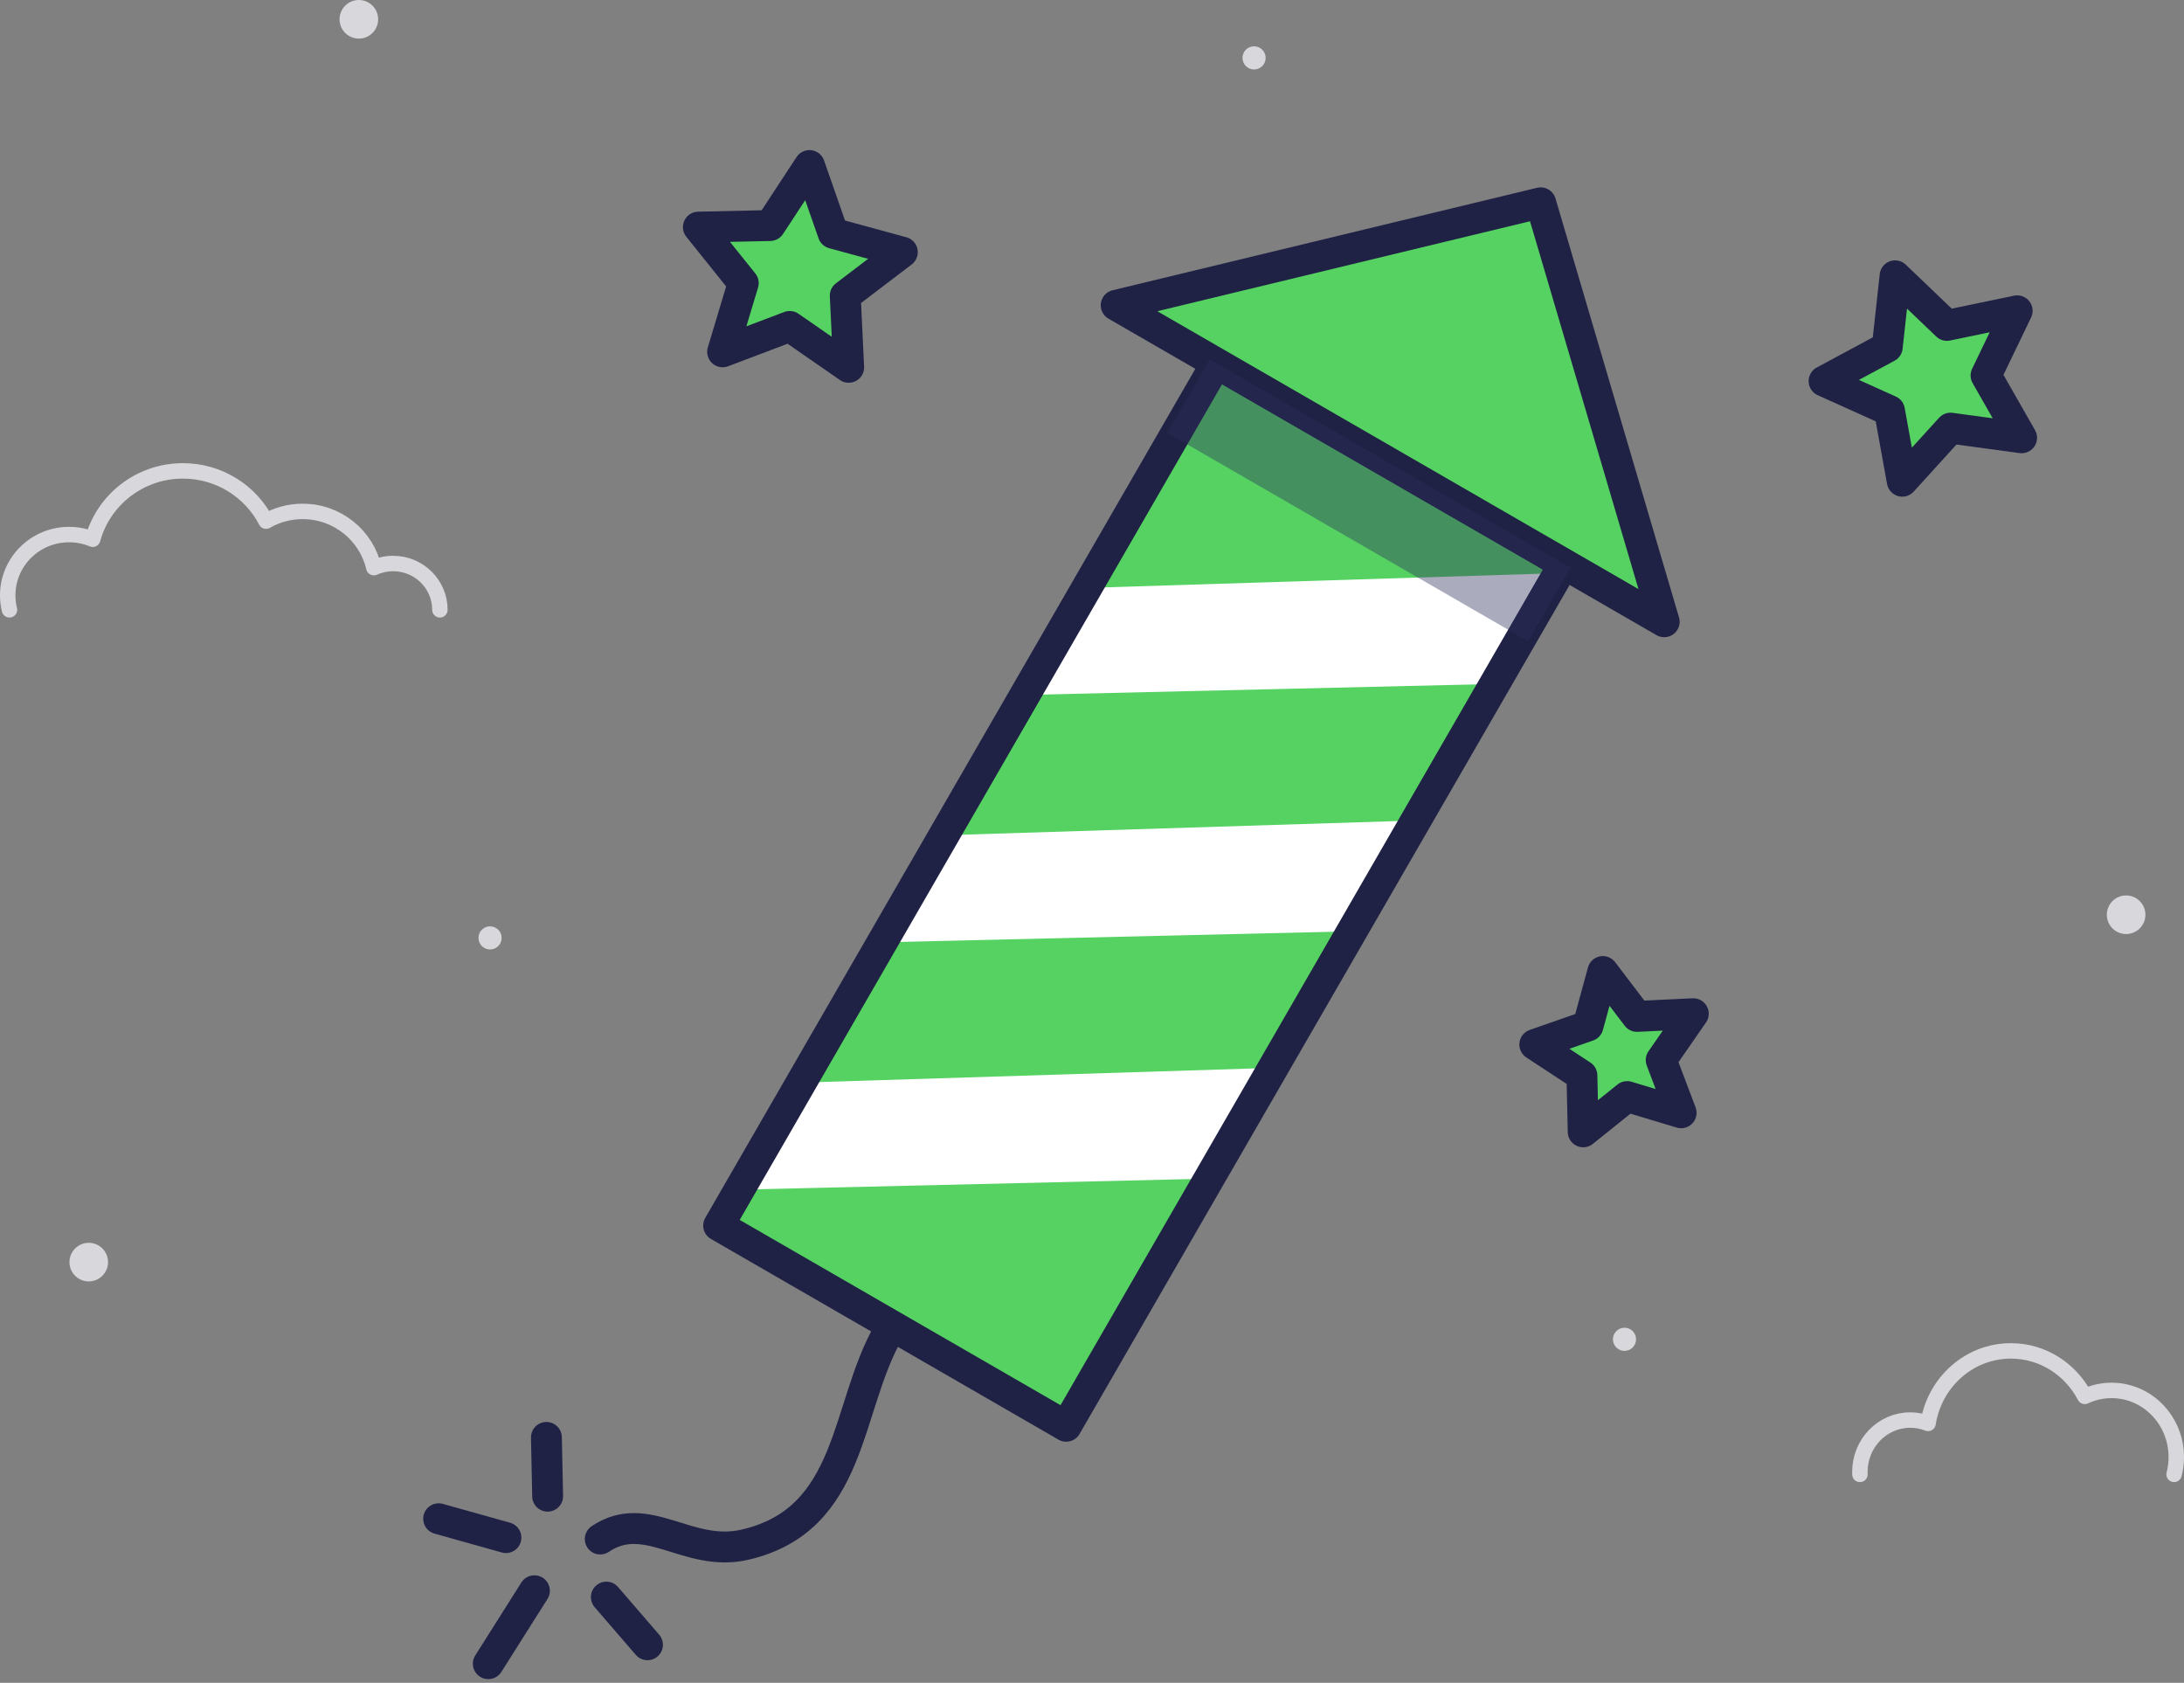 <svg xmlns="http://www.w3.org/2000/svg" xmlns:xlink="http://www.w3.org/1999/xlink" width="283" height="218" viewBox="0 0 283 218">
  <rect x="0" y="0" width="283" height="218" fill="#808080" stroke="none"/>
  <defs>
    <rect id="boostez-entreprise-a" width="52" height="129"/>
    <rect id="boostez-entreprise-c" width="52" height="129"/>
  </defs>
  <g fill="none" fill-rule="evenodd" transform="translate(1)">
    <g transform="rotate(30 -9.48 315.782)">
      <mask id="boostez-entreprise-b" fill="#fff">
        <use xlink:href="#boostez-entreprise-a"/>
      </mask>
      <use fill="#55D262" xlink:href="#boostez-entreprise-a"/>
      <g fill="#FFF" mask="url(#boostez-entreprise-b)">
        <g transform="translate(1.007 2)">
          <polygon points="0 30.996 50.002 0 50.002 16.563 0 47.018"/>
          <polygon points="0 67.996 50.002 37 50.002 53.563 0 84.018"/>
          <polygon points="0 104.996 50.002 74 50.002 90.563 0 121.018"/>
        </g>
      </g>
      <use stroke="#1F2145" stroke-linecap="round" stroke-linejoin="round" stroke-width="4" xlink:href="#boostez-entreprise-c"/>
    </g>
    <polygon fill="#55D262" stroke="#1F2145" stroke-linecap="round" stroke-linejoin="round" stroke-width="4" points="188.888 23.659 229.888 62.659 147.888 62.659" transform="rotate(30 188.888 43.16)"/>
    <polygon fill="#55D262" stroke="#1F2145" stroke-linecap="round" stroke-linejoin="round" stroke-width="4" points="102.183 42.339 93.954 46.665 95.525 37.502 88.868 31.012 98.068 29.676 102.183 21.339 106.297 29.676 115.497 31.012 108.84 37.502 110.412 46.665" transform="rotate(7 102.183 35.339)"/>
    <polygon fill="#55D262" stroke="#1F2145" stroke-linecap="round" stroke-linejoin="round" stroke-width="4" points="249.351 55.883 241.122 60.209 242.694 51.046 236.037 44.557 245.237 43.22 249.351 34.883 253.466 43.22 262.666 44.557 256.009 51.046 257.58 60.209" transform="rotate(52 249.351 48.883)"/>
    <polygon fill="#55D262" stroke="#1F2145" stroke-linecap="round" stroke-linejoin="round" stroke-width="4" points="208.795 142.154 202.329 145.554 203.564 138.354 198.333 133.255 205.562 132.205 208.795 125.654 212.028 132.205 219.256 133.255 214.026 138.354 215.26 145.554" transform="rotate(133 208.795 136.654)"/>
    <rect width="54" height="11" x="149.388" y="59.31" fill="#2B2D5C" opacity=".4" transform="rotate(30 176.388 64.81)"/>
    <path stroke="#1F2145" stroke-linecap="round" stroke-linejoin="round" stroke-width="4" d="M104.733,165.685 C104.727,177.101 113.007,189.063 102.405,198.951 C96.824,204.155 89.016,201.136 85.805,207.685" transform="rotate(30 96.805 186.685)"/>
    <g stroke="#1F2145" stroke-linecap="round" stroke-linejoin="round" stroke-width="4" transform="rotate(22 -439.077 246.934)">
      <path d="M24.95 16.27L32.206 20M16 19L14 30M10 14L1 15M13 7L10 0"/>
    </g>
    <path stroke="#D8D8DC" stroke-linecap="round" stroke-linejoin="round" stroke-width="2" d="M240.285,191 C240.099,190.286 240,189.535 240,188.76 C240,183.988 243.755,180.12 248.386,180.12 C249.624,180.12 250.799,180.396 251.857,180.892 C253.693,177.384 257.292,175 261.432,175 C266.84,175 271.325,179.068 272.163,184.395 C272.882,184.114 273.662,183.96 274.477,183.96 C278.08,183.96 281,186.969 281,190.68 C281,190.787 280.998,190.894 280.993,191 L280.993,191" transform="matrix(-1 0 0 1 521 0)"/>
    <path stroke="#D8D8DC" stroke-linecap="round" stroke-linejoin="round" stroke-width="2" d="M0.227,79 C0.079,78.399 0,77.771 0,77.125 C0,72.776 3.558,69.25 7.946,69.25 C9.033,69.25 10.07,69.467 11.014,69.858 C12.407,64.755 17.112,61 22.703,61 C27.394,61 31.463,63.645 33.473,67.512 C34.868,66.709 36.488,66.25 38.216,66.25 C42.716,66.25 46.482,69.364 47.44,73.536 C48.204,73.192 49.052,73 49.946,73 C53.29,73 56,75.686 56,79 L56,79"/>
    <circle cx="10.5" cy="163.5" r="2.5" fill="#D8D8DC"/>
    <circle cx="62.5" cy="121.5" r="1.5" fill="#D8D8DC"/>
    <circle cx="161.5" cy="7.5" r="1.5" fill="#D8D8DC"/>
    <circle cx="45.5" cy="2.5" r="2.5" fill="#D8D8DC"/>
    <circle cx="274.5" cy="118.5" r="2.5" fill="#D8D8DC"/>
    <circle cx="209.5" cy="173.5" r="1.5" fill="#D8D8DC"/>
  </g>
</svg>
